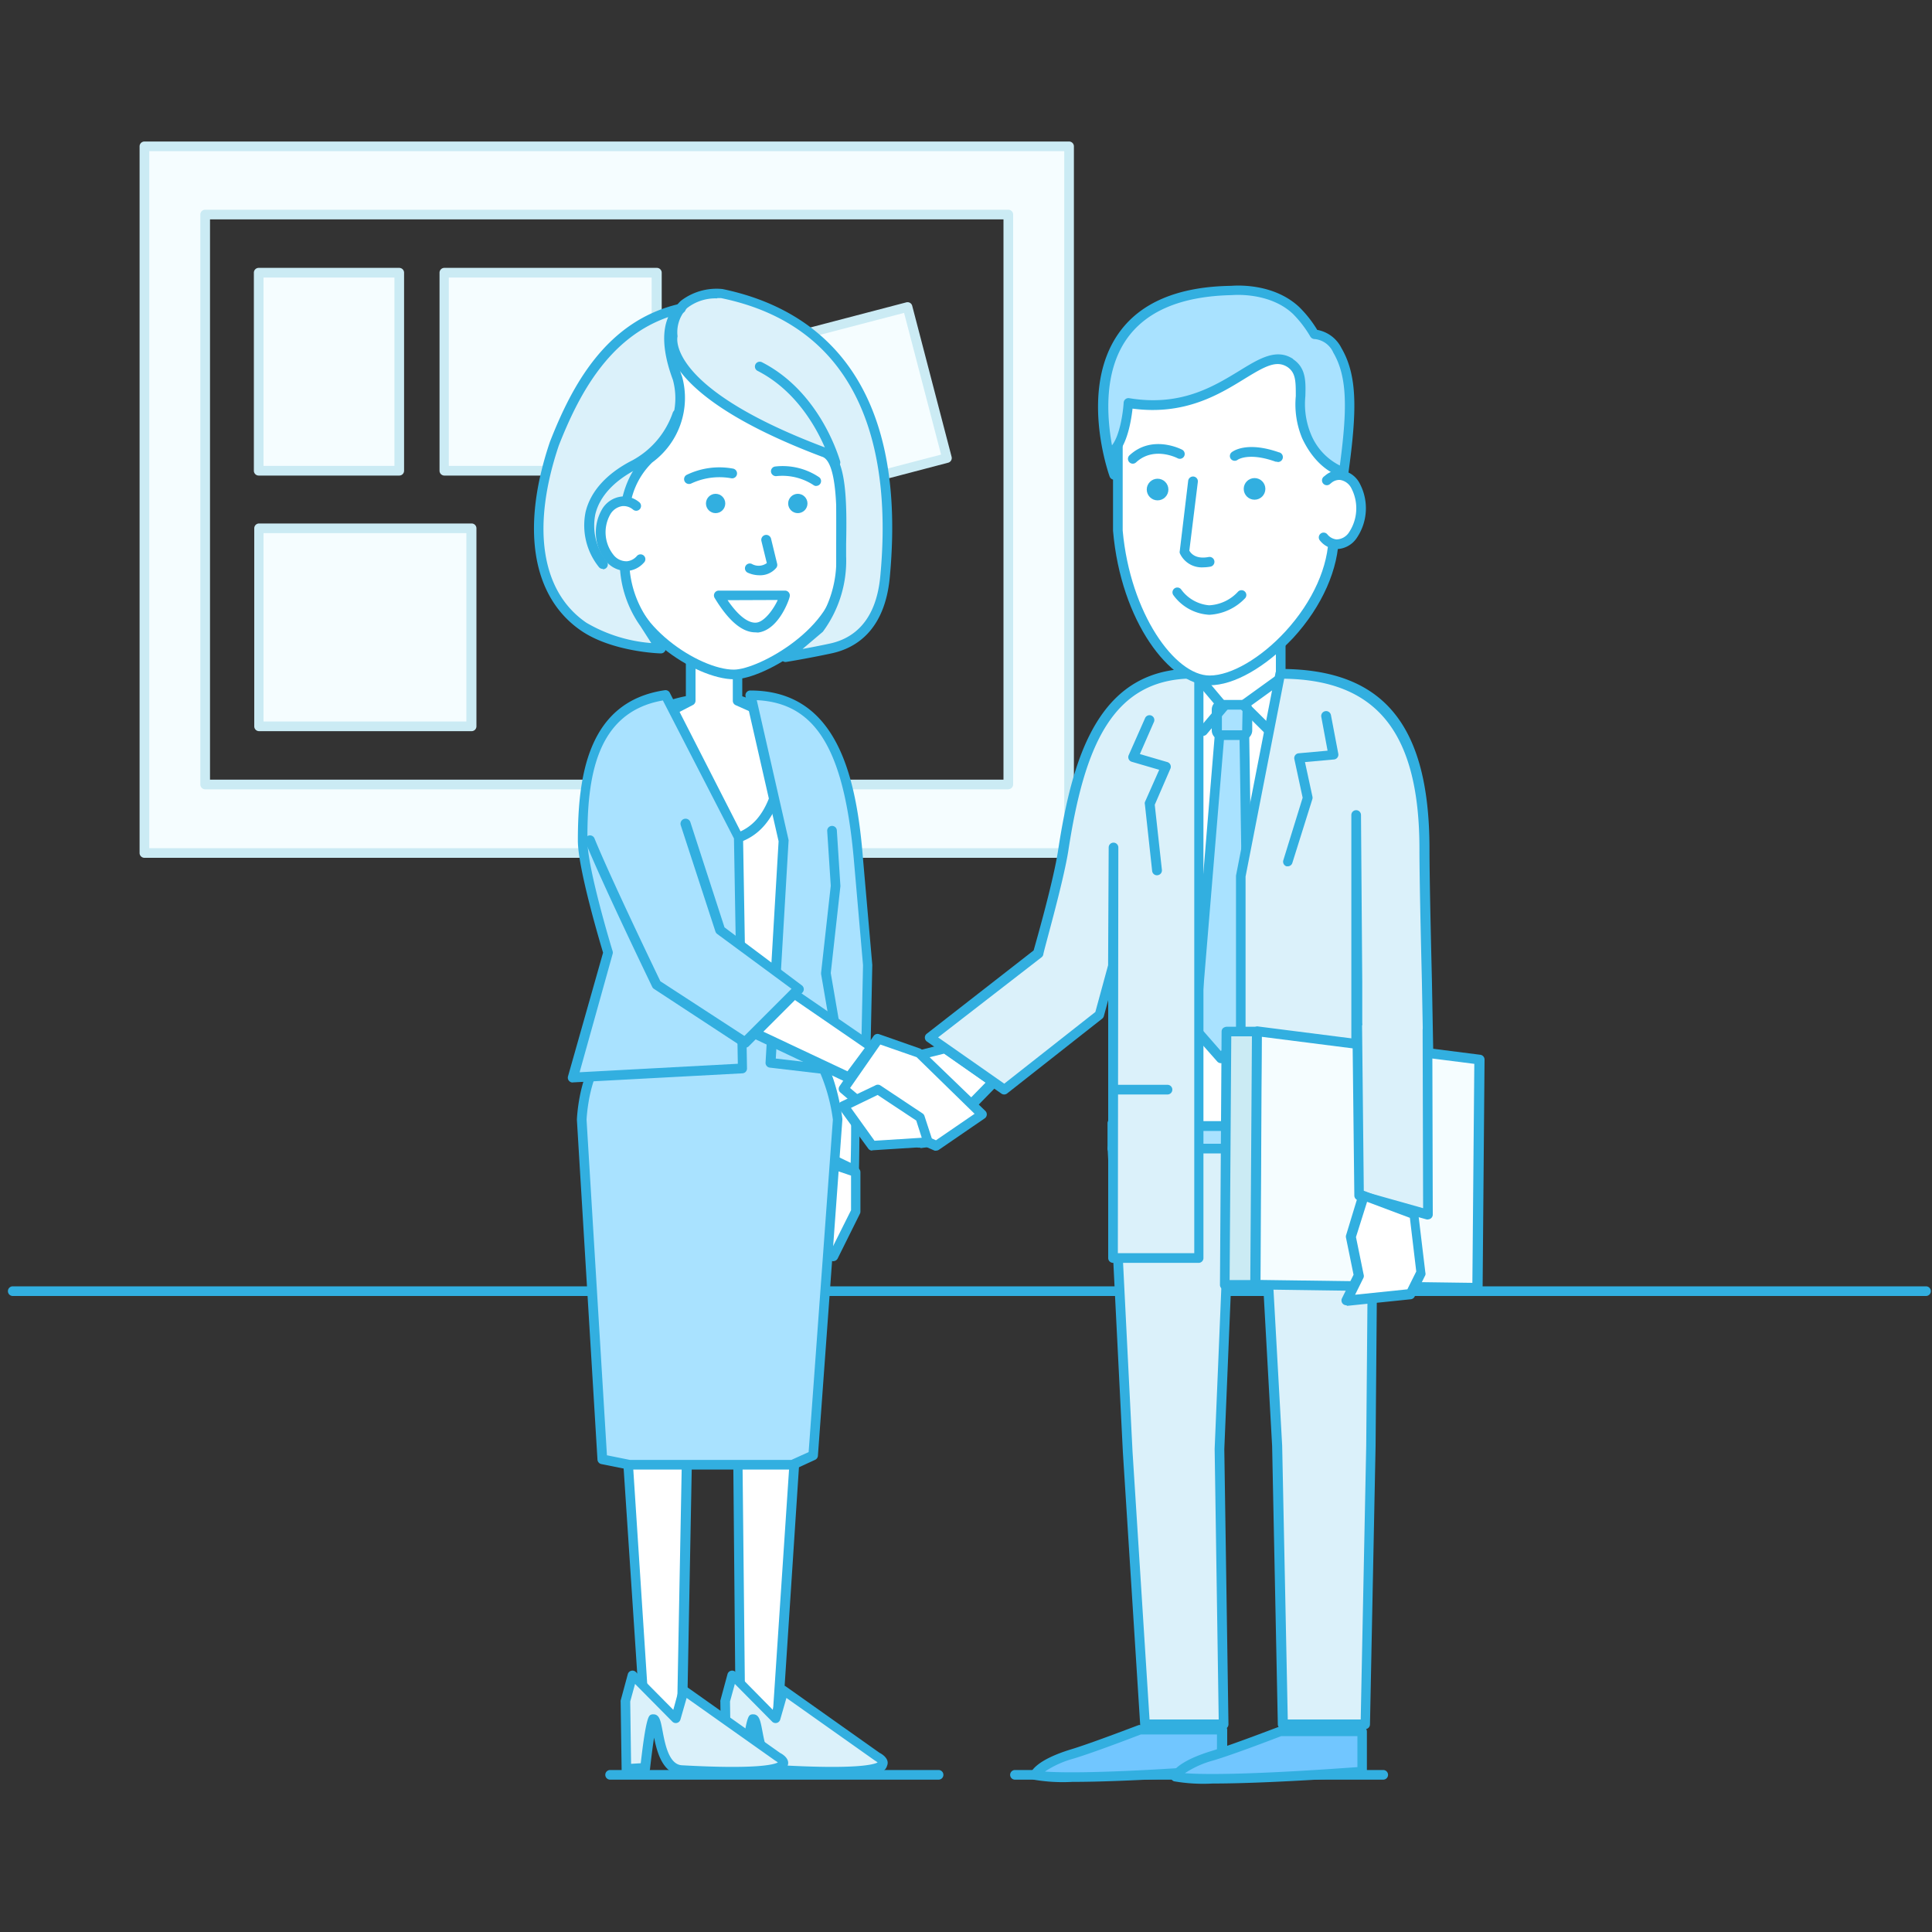 <svg id="Layer_1" data-name="Layer 1" xmlns="http://www.w3.org/2000/svg" viewBox="0 0 200 200"><rect x="0" y="0" width="200" height="200" fill="#333333" stroke="none"/><defs><style>.cls-1{fill:#f5fdff;}.cls-2{fill:#cbebf4;}.cls-3{fill:#32afe0;}.cls-4{fill:#fff;}.cls-5{fill:#dbf1fa;}.cls-6{fill:#a9e2ff;}.cls-7{fill:#71c6ff;}</style></defs><title>1024</title><path class="cls-1" d="M14.95,15.15V88.3h95.72V15.15ZM104.38,81.2H21.24v-59h83.14Z"/><path class="cls-2" d="M110.67,88.8H14.95a.5.5,0,0,1-.5-.5V15.15a.5.5,0,0,1,.5-.5h95.72a.5.5,0,0,1,.5.5V88.3A.5.5,0,0,1,110.67,88.8Zm-95.22-1h94.72V15.65H15.45Zm88.93-6.09H21.24a.5.5,0,0,1-.5-.5v-59a.5.5,0,0,1,.5-.5h83.14a.5.5,0,0,1,.5.5v59A.5.5,0,0,1,104.38,81.7Zm-82.64-1h82.14v-58H21.74Z"/><rect class="cls-1" x="26.78" y="28.23" width="14.55" height="20.5"/><path class="cls-2" d="M41.33,49.23H26.78a.5.5,0,0,1-.5-.5V28.23a.5.5,0,0,1,.5-.5H41.33a.5.5,0,0,1,.5.5v20.5A.5.5,0,0,1,41.33,49.23Zm-14.05-1H40.83V28.73H27.28Z"/><rect class="cls-1" x="26.78" y="54.69" width="22.04" height="20.5"/><path class="cls-2" d="M48.82,75.69h-22a.5.5,0,0,1-.5-.5V54.69a.5.5,0,0,1,.5-.5h22a.5.5,0,0,1,.5.5v20.5A.5.5,0,0,1,48.82,75.69Zm-21.54-1h21V55.19h-21Z"/><rect class="cls-1" x="45.96" y="28.23" width="22.04" height="20.5"/><path class="cls-2" d="M68,49.23H46a.5.5,0,0,1-.5-.5V28.23a.5.5,0,0,1,.5-.5H68a.5.5,0,0,1,.5.5v20.5A.5.5,0,0,1,68,49.23Zm-21.54-1h21V28.73h-21Z"/><rect class="cls-1" x="80.09" y="33.56" width="16.16" height="16.16" transform="translate(-7.66 23.62) rotate(-14.63)"/><path class="cls-2" d="M82.39,52a.5.5,0,0,1-.48-.37L77.83,36a.5.5,0,0,1,.36-.61L93.82,31.3a.51.51,0,0,1,.38.05.5.5,0,0,1,.23.3l4.08,15.64a.5.5,0,0,1-.36.61L82.52,52ZM78.92,36.22l3.83,14.67,14.67-3.83L93.59,32.39Z"/><path class="cls-3" d="M97.16,184.23h-34a.5.5,0,0,1,0-1h34a.5.5,0,0,1,0,1Z"/><path class="cls-3" d="M143.19,184.23H105.07a.5.5,0,0,1,0-1h38.12a.5.5,0,0,1,0,1Z"/><path class="cls-3" d="M199.38,134.16H1.32a.5.5,0,0,1,0-1H199.38a.5.5,0,0,1,0,1Z"/><polygon class="cls-4" points="66.78 177.91 70.62 177.91 71.22 146.66 71.4 119.16 76.22 119.61 76.37 147.08 76.65 177.91 80.46 177.91 82.51 147.38 84.81 115.52 62.81 115.52 64.71 146.66 66.78 177.91"/><path class="cls-3" d="M80.46,178.41H76.65a.5.5,0,0,1-.5-.5l-.28-30.83-.15-27-3.82-.36-.19,27-.59,31.26a.5.5,0,0,1-.5.49H66.78a.5.5,0,0,1-.5-.47l-2.07-31.25-1.9-31.15a.5.5,0,0,1,.5-.53h22a.5.5,0,0,1,.5.54L83,147.42,81,177.95A.5.5,0,0,1,80.46,178.41Zm-3.32-1H80l2-30.06L84.28,116H63.34l1.86,30.61,2,30.78h2.89l.58-30.76.19-27.49a.5.5,0,0,1,.17-.37.49.49,0,0,1,.38-.13l4.81.45a.5.5,0,0,1,.45.5l.15,27.47Z"/><polygon class="cls-4" points="85.2 120.2 85.2 129.2 86.27 130.06 88.56 125.43 88.56 121.34 85.2 120.2"/><path class="cls-3" d="M86.27,130.56a.5.5,0,0,1-.31-.11l-1.06-.86a.5.5,0,0,1-.19-.39v-9a.5.5,0,0,1,.66-.47l3.36,1.14a.5.5,0,0,1,.34.47v4.08a.5.5,0,0,1-.05.22l-2.3,4.63a.5.5,0,0,1-.34.27Zm-.56-1.6.39.32,2-4V121.7l-2.36-.8Z"/><path class="cls-4" d="M71.23,72.55s-10.16,1.37-10.16,11.1c0,2.64-1,3.61.17,8.24.62,2.57,3.42,4.46,3.42,4.46l-1.13,4.4-.85-6.48-.21-8.47v3.48l4.11,13.3H81.1l4.36-13v30.11l3,1.51c.13-4.35.05-7.18,0-12.8,0-3.77-1.27-20-1.27-24,0-8.68-10.56-11.83-10.56-11.83l-.19,6.78Z"/><path class="cls-3" d="M88.49,121.7a.5.5,0,0,1-.22-.05l-3-1.51a.5.5,0,0,1-.28-.45v-27l-3.39,10.09a.5.5,0,0,1-.47.34H66.58a.5.5,0,0,1-.48-.35l-1.4-4.54L64,100.88a.5.5,0,0,1-1-.06l-.79-6A7.07,7.07,0,0,1,60.75,92a14.14,14.14,0,0,1-.37-6.27,13.91,13.91,0,0,0,.18-2.09c0-10,10.49-11.58,10.59-11.6a.5.5,0,0,1,.46.19L76,77.92l.15-5.39a.5.5,0,0,1,.64-.46c.11,0,10.92,3.36,10.92,12.31,0,2,.33,7.31.65,12.39s.62,9.77.62,11.63c0,1.64,0,3,0,4.31,0,3.14,0,5.42-.06,8.51a.5.5,0,0,1-.5.48ZM86,119.38l2.06,1c.07-2.69.06-4.83,0-7.69,0-1.27,0-2.68,0-4.32,0-1.83-.31-6.78-.62-11.56-.32-5.1-.66-10.38-.66-12.46,0-7-7.37-10.3-9.58-11.14L77,79.34a.5.5,0,0,1-.89.29L71,73.09c-1.62.3-9.45,2.17-9.45,10.56a14.89,14.89,0,0,1-.19,2.23,13.13,13.13,0,0,0,.35,5.89,4.84,4.84,0,0,0,.42,1.1l-.08-3.22L62,89.42a.5.5,0,0,1,0-.15V85.8a.5.5,0,0,1,.49-.5.48.48,0,0,1,.51.49l.09,3.7L67,102.08H80.74L85,89.5V85.3a.5.5,0,0,1,1,0ZM63.41,96l.28,2.14.4-1.57C63.92,96.42,63.68,96.23,63.41,96Zm-.21-1.63c.16.18.33.36.49.51l-.53-1.71Z"/><path class="cls-5" d="M75.17,183.17l-.1-7,.74-2.73,4.47,4.51.81-3,9.7,6.87s4.31,2.22-9.91,1.43c-2.54-.14-2.29-5.17-2.89-5.27-.31,0-.87,5.09-.87,5.09Z"/><path class="cls-3" d="M86.14,183.91c-1.39,0-3.13-.05-5.29-.17-1.9-.11-2.5-2.27-2.82-3.86-.15.94-.3,2.14-.42,3.24a.5.5,0,0,1-.47.44l-1.94.11a.52.52,0,0,1-.37-.13.5.5,0,0,1-.16-.36l-.1-7a.47.47,0,0,1,0-.14l.74-2.73a.5.5,0,0,1,.84-.22L80,177l.58-2.14a.5.5,0,0,1,.77-.28l9.7,6.87c.46.23,1,.71.8,1.28S91.55,183.91,86.14,183.91ZM78,177.47h.07c.54.09.65.67.85,1.72.26,1.38.66,3.47,2,3.55,7.73.43,9.52-.07,9.93-.29a1.42,1.42,0,0,0-.27-.19l-9.17-6.49L80.77,178a.5.5,0,0,1-.84.22l-3.86-3.9-.5,1.82.09,6.45,1-.06c.53-4.65.82-4.87,1-5A.59.59,0,0,1,78,177.47Z"/><path class="cls-5" d="M64.85,183.17l-.1-7,.74-2.73L70,177.92l.81-3,9.7,6.87s4.31,2.22-9.91,1.43c-2.54-.14-2.29-5.17-2.89-5.27-.31,0-.87,5.09-.87,5.09Z"/><path class="cls-3" d="M75.82,183.91c-1.39,0-3.13-.05-5.29-.17-1.9-.11-2.5-2.27-2.82-3.86-.15.94-.3,2.14-.42,3.24a.5.5,0,0,1-.47.44l-1.94.11a.51.51,0,0,1-.37-.13.5.5,0,0,1-.16-.36l-.1-7a.47.47,0,0,1,0-.14l.74-2.73a.5.5,0,0,1,.84-.22L69.7,177l.58-2.13a.5.5,0,0,1,.77-.28l9.7,6.87c.46.23,1,.71.8,1.28S81.22,183.91,75.82,183.91Zm-8.15-6.44h.07c.54.09.65.67.85,1.72.26,1.38.66,3.47,2,3.55,7.73.43,9.52-.07,9.93-.29a1.45,1.45,0,0,0-.27-.19l-9.17-6.49L70.44,178a.5.5,0,0,1-.84.22l-3.86-3.9-.5,1.82.09,6.45,1-.06c.53-4.65.82-4.87,1-5A.59.59,0,0,1,67.67,177.47Z"/><path class="cls-6" d="M84.77,109.63A26,26,0,0,0,80.53,105h-15a47.19,47.19,0,0,0-3.63,4.72c-1.53,2.28-1.69,6.11-1.69,6.11h0l2.13,35.17,2.83.57H82l2.17-1,2.53-34.77h0S86.18,111.82,84.77,109.63Z"/><path class="cls-3" d="M82,152.13H65.08l-2.83-.57a.5.5,0,0,1-.4-.46l-2.13-35.17c0-.21.19-4.05,1.78-6.42a47.28,47.28,0,0,1,3.67-4.78.5.5,0,0,1,.37-.17h15a.5.5,0,0,1,.32.12,26.16,26.16,0,0,1,4.34,4.69c1.45,2.25,2,6.29,2,6.46a.59.59,0,0,1,0,.1l-2.53,34.77a.5.5,0,0,1-.29.42l-2.17,1A.5.5,0,0,1,82,152.13Zm-16.79-1H81.92l1.79-.81,2.51-34.42a18.41,18.41,0,0,0-1.86-6,24.8,24.8,0,0,0-4-4.35H65.77a48.23,48.23,0,0,0-3.44,4.5c-1.44,2.14-1.61,5.82-1.61,5.86l2.11,34.74Z"/><path class="cls-4" d="M67.48,74.61s-1.92,13.23,7,12.4c7.79,0,6.59-12.4,6.59-12.4l-4.72-2.07v-3.9H71.52v3.9Z"/><path class="cls-3" d="M73.67,87.55a5.86,5.86,0,0,1-4.42-1.8c-3.34-3.51-2.31-10.9-2.26-11.21a.5.5,0,0,1,.27-.37L71,72.24V68.65a.5.5,0,0,1,.5-.5h4.84a.5.5,0,0,1,.5.5v3.57l4.42,1.94a.5.5,0,0,1,.3.41c0,.3.68,7.46-2.54,11a5.88,5.88,0,0,1-4.54,1.94Q74.07,87.55,73.67,87.55ZM67.94,74.94c-.15,1.3-.65,7.31,2,10.13a5.18,5.18,0,0,0,4.46,1.45,5,5,0,0,0,3.85-1.61c2.59-2.85,2.39-8.6,2.31-9.95L76.16,73a.5.5,0,0,1-.3-.46v-3.4H72v3.4a.5.5,0,0,1-.27.44Z"/><rect class="cls-4" x="65.55" y="100.16" width="16.78" height="2.41" transform="translate(147.89 202.74) rotate(-180)"/><path class="cls-3" d="M82.34,103.08H65.55a.5.5,0,0,1-.5-.5v-2.41a.5.5,0,0,1,.5-.5H82.34a.5.5,0,0,1,.5.5v2.41A.5.5,0,0,1,82.34,103.08Zm-16.28-1H81.84v-1.41H66.05Z"/><path class="cls-3" d="M66.29,82.1a.5.5,0,0,1-.49-.6l1.34-6.33a.5.5,0,0,1,1,.21L67,80.64,70,79a.5.5,0,1,1,.47.88l-4,2.15A.5.5,0,0,1,66.29,82.1Z"/><path class="cls-6" d="M77.7,72,81.14,87l-1.35,23,7.45.88-1.79-10.15,1-9L86.13,86l.36,5.79-1,9,1.79,10.15,2.33,1.85.27-12.83-.95-10.85C88,79,85.59,72,77.7,72Z"/><path class="cls-3" d="M89.57,113.25a.5.5,0,0,1-.31-.11L87,111.38l-7.31-.86a.5.5,0,0,1-.44-.53l1.35-22.9-3.42-15a.5.5,0,0,1,.49-.61c9,0,11,8.88,11.68,17.56l.95,10.85-.27,12.88a.5.5,0,0,1-.5.49Zm-1.87-2.62,1.39,1.1.25-11.82-.94-10.8c-1-11.44-3.89-16.33-10.06-16.63l3.29,14.46a.48.48,0,0,1,0,.14l-1.32,22.5,6.32.74L85,100.84a.51.51,0,0,1,0-.09.56.56,0,0,1,0-.06l1-9L85.63,86s0,0,0,0a.5.5,0,0,1,.47-.5.49.49,0,0,1,.53.47L87,91.73l-1,9Z"/><path class="cls-6" d="M62.95,98.63S60.33,90,60.31,87c0-6.25.76-14,8.59-15.09l7.53,14.75.4,23.91-17.56.94,3.67-12.94"/><path class="cls-3" d="M59.28,112.06a.5.5,0,0,1-.48-.64l3.63-12.8c-.35-1.17-2.6-8.72-2.61-11.58,0-6.64,1-14.42,9-15.59a.5.5,0,0,1,.52.27l7.53,14.75a.5.5,0,0,1,.05.22l.41,23.91a.5.5,0,0,1-.47.51l-17.56.94Zm9.34-39.55c-6.94,1.22-7.85,8-7.81,14.53,0,2.89,2.58,11.35,2.61,11.43a.51.51,0,0,1,0,.28L60,111l16.38-.88-.4-23.32Z"/><polygon class="cls-4" points="78.61 101.74 79.15 100.75 90.22 108.41 87.88 111.56 76.84 106.36 77.5 104.43 78.61 101.74"/><path class="cls-3" d="M87.88,112.06a.5.5,0,0,1-.21,0l-11-5.2a.5.5,0,0,1-.26-.61l.66-1.94,1.12-2.72,0,0,.54-1a.5.5,0,0,1,.72-.17L90.5,108a.5.5,0,0,1,.12.71l-2.34,3.15A.5.5,0,0,1,87.88,112.06Zm-10.42-6,10.27,4.84,1.79-2.41-10.19-7-.26.48L78,104.62Z"/><path class="cls-6" d="M70.94,85.27l3.58,11.07,8.17,6-5.58,5.58L68,102S62.83,91.37,61.07,87"/><path class="cls-3" d="M77.12,108.45a.49.49,0,0,1-.27-.08l-9.15-6a.5.5,0,0,1-.18-.2c-.05-.11-5.17-10.69-6.91-15a.5.5,0,1,1,.93-.38c1.63,4,6.24,13.58,6.82,14.79l8.7,5.66,4.88-4.88-7.7-5.68a.5.5,0,0,1-.18-.25L70.47,85.43a.5.5,0,1,1,1-.31L75,96,83,102a.5.5,0,0,1,.06.76l-5.58,5.58A.5.5,0,0,1,77.12,108.45Z"/><path class="cls-4" d="M76,69.82h0c2.79,0,11.11-4.68,11.11-10.39v-17C87.07,37.24,82.54,33,77,33H74.73c-5.54,0-10.07,4.24-10.07,9.42V59.25C64.66,65.07,72.32,69.82,76,69.82Z"/><path class="cls-3" d="M76,70.32c-4,0-11.8-5-11.8-11.07V42.42c0-5.47,4.74-9.92,10.57-9.92H77c5.83,0,10.57,4.45,10.57,9.92v17C87.57,65.38,79.14,70.32,76,70.32ZM74.73,33.5c-5.28,0-9.57,4-9.57,8.92V59.25c0,5.41,7.25,10.07,10.8,10.07,2.6,0,10.61-4.45,10.61-9.89v-17c0-4.92-4.29-8.92-9.57-8.92Z"/><path class="cls-3" d="M78.6,59.55a2.93,2.93,0,0,1-1.16-.25.5.5,0,1,1,.39-.92,1.43,1.43,0,0,0,1.55-.09L78.82,56a.5.5,0,0,1,1-.23l.63,2.59a.5.5,0,0,1-.08.41A2.17,2.17,0,0,1,78.6,59.55Z"/><path class="cls-5" d="M87.07,57.6c0-2.56.53-10.17-1.85-10.81-17.32-6.53-15.61-12-15.61-12-.09-4.91,5.12-4.32,5.12-4.32C90,33.57,92.79,47.17,91.61,59.72c-.5,5.27-3.34,6.94-5.61,7.43s-4.68.89-4.68.89l3.46-2.92A12,12,0,0,0,87.07,57.6Z"/><path class="cls-3" d="M81.32,68.53a.5.5,0,0,1-.32-.88l3.46-2.92h0a11.77,11.77,0,0,0,2.11-7.13c0-.34,0-.77,0-1.27.06-2.58.19-8.61-1.5-9.06C68.47,41,68.95,35.49,69.11,34.68a4.49,4.49,0,0,1,1.36-3.53,6.07,6.07,0,0,1,4.32-1.23c9,1.86,19.33,8.54,17.32,29.84-.52,5.54-3.55,7.34-6,7.87-2.26.49-4.68.89-4.7.89ZM74.24,30.89a4.76,4.76,0,0,0-3.11,1,3.57,3.57,0,0,0-1,2.83.5.5,0,0,1,0,.16S68.91,40.11,85.4,46.32c2.21.59,2.29,5.28,2.19,10,0,.48,0,.91,0,1.24a12.37,12.37,0,0,1-2.41,7.84l-2.1,1.78c.83-.15,1.85-.35,2.83-.56,2.13-.46,4.76-2,5.22-7,1.07-11.35-.92-25.56-16.48-28.76h-.39Z"/><path class="cls-5" d="M70.14,39.16a7.71,7.71,0,0,1-2.93,8.33S65,49.21,64.66,53.31c-.14,1.71,0,5.17,0,5.17a11.22,11.22,0,0,0,2.06,6.06l1.67,2.59s-4.88-.15-8-2.26c-4.7-3.21-6.08-10-3-19,2.37-6.06,5.91-12.35,13.1-14C70.48,31.94,68,33.31,70.14,39.16Z"/><path class="cls-3" d="M68.39,67.64h0c-.21,0-5.06-.18-8.23-2.35-5.08-3.48-6.26-10.59-3.24-19.53C59.17,40,62.72,33.19,70.37,31.45a.5.5,0,0,1,.35.93s-2.08,1.31-.11,6.61h0a8.28,8.28,0,0,1-3.1,8.89,7.89,7.89,0,0,0-2.36,5.46c-.13,1.66,0,5.08,0,5.12a10.82,10.82,0,0,0,2,5.79l1.69,2.62a.5.5,0,0,1-.42.77Zm.77-34.81C62.94,35,59.86,41,57.85,46.11,55,54.56,56,61.26,60.71,64.47a15.66,15.66,0,0,0,6.71,2.1L66.3,64.82a11.6,11.6,0,0,1-2.14-6.34c0-.12-.13-3.49,0-5.21.34-4.27,2.65-6.09,2.74-6.17a7.24,7.24,0,0,0,2.76-7.77C68.42,36,68.66,34,69.17,32.83Z"/><path class="cls-3" d="M86.51,48.32A.5.5,0,0,1,86,48c0-.07-1.89-6.71-7.58-9.61a.5.5,0,0,1,.46-.89c6.09,3.11,8,10,8.09,10.24a.5.5,0,0,1-.35.61Z"/><path class="cls-3" d="M84.5,50.31a.5.5,0,0,1-.31-.11h0a5.89,5.89,0,0,0-3.84-.91.52.52,0,0,1-.54-.46.5.5,0,0,1,.46-.54,6.76,6.76,0,0,1,4.54,1.12.5.5,0,0,1-.31.89Z"/><path class="cls-3" d="M71.32,50.1a.5.5,0,0,1-.24-.94,7.75,7.75,0,0,1,4.8-.65.5.5,0,0,1-.18,1,6.87,6.87,0,0,0-4.14.54A.5.5,0,0,1,71.32,50.1Z"/><path class="cls-3" d="M62.39,58.89a.5.5,0,0,1-.41-.21A6.89,6.89,0,0,1,60.62,53c.51-2.14,2.19-4,4.85-5.35a8.91,8.91,0,0,0,4.16-4.89.5.5,0,0,1,1,.28,9.76,9.76,0,0,1-4.67,5.5c-2.39,1.22-3.89,2.85-4.33,4.69a5.93,5.93,0,0,0,1.2,4.91.5.5,0,0,1-.41.79Z"/><circle class="cls-3" cx="82.59" cy="52.12" r="1"/><circle class="cls-3" cx="74.08" cy="52.12" r="1"/><path class="cls-4" d="M66.28,57.91a2.05,2.05,0,0,1-1.34.69c-1.37.11-2.6-1.3-2.75-3.15S63,52,64.39,51.89a2.05,2.05,0,0,1,1.43.46"/><path class="cls-3" d="M64.79,59.1a2.73,2.73,0,0,1-2.05-1,4.75,4.75,0,0,1-.44-5.34,2.69,2.69,0,0,1,2.06-1.36,2.53,2.53,0,0,1,1.78.56.5.5,0,1,1-.61.79,1.53,1.53,0,0,0-1.08-.36,1.72,1.72,0,0,0-1.29.89,3.75,3.75,0,0,0,.34,4.15,1.7,1.7,0,0,0,1.42.67,1.56,1.56,0,0,0,1-.53.5.5,0,1,1,.73.68,2.54,2.54,0,0,1-1.66.85Z"/><path class="cls-3" d="M78.19,65.46c-1.37,0-2.78-1.2-4.21-3.56a.5.5,0,0,1,.42-.76l6.86,0h0a.5.5,0,0,1,.48.65c0,.14-1.08,3.42-3.27,3.69Zm-2.87-3.33c1.11,1.63,2.17,2.42,3,2.32s1.78-1.42,2.19-2.34Z"/><polygon class="cls-4" points="102.79 112 96.86 118.06 95.19 118.3 89.64 116.29 92.59 109.83 97.83 108.53 102.79 112"/><path class="cls-3" d="M95.19,118.8a.52.52,0,0,1-.17,0l-5.56-2a.5.5,0,0,1-.28-.68l3-6.46a.5.5,0,0,1,.33-.28l5.24-1.3a.5.5,0,0,1,.41.08l5,3.47a.5.5,0,0,1,.07.76l-5.93,6.07a.5.5,0,0,1-.29.15l-1.67.24ZM90.32,116l4.93,1.79,1.38-.2,5.4-5.52-4.29-3-4.78,1.19Z"/><polygon class="cls-4" points="138.93 120.53 118.52 120.53 118.52 73.22 128.65 71.15 138.93 73.22 138.93 120.53"/><path class="cls-3" d="M138.93,121H118.52a.5.5,0,0,1-.5-.5V73.23a.5.5,0,0,1,.4-.49l10.13-2.08a.51.51,0,0,1,.2,0L139,72.73a.5.5,0,0,1,.4.49v47.3A.5.5,0,0,1,138.93,121ZM119,120h19.41V73.63l-9.79-2-9.63,2Z"/><polygon class="cls-5" points="141.31 178.54 132.78 178.54 132.19 149.74 130.96 127.65 127.17 127.65 126.24 150.04 126.67 178.54 118.53 178.54 116.74 150.35 115.17 118.9 142.15 118.9 141.89 149.74 141.31 178.54"/><path class="cls-3" d="M141.31,179h-8.53a.5.5,0,0,1-.5-.49l-.59-28.81-1.2-21.6h-2.84l-.91,21.92.43,28.47a.5.5,0,0,1-.5.51h-8.14a.5.5,0,0,1-.5-.47l-1.79-28.19-1.58-31.45a.5.5,0,0,1,.5-.52h27a.5.5,0,0,1,.5.5l-.26,30.83-.58,28.81A.5.5,0,0,1,141.31,179Zm-8-1h7.55l.57-28.32.26-30.32h-26l1.55,30.92L119,178h7.16l-.42-28,.93-22.43a.5.5,0,0,1,.5-.48H131a.5.5,0,0,1,.5.47l1.23,22.09Z"/><polygon class="cls-4" points="132.58 73.12 128.4 81.36 124.23 73.12 124.23 66.65 132.58 66.65 132.58 73.12"/><path class="cls-3" d="M128.4,81.86a.5.5,0,0,1-.45-.27l-4.17-8.24a.51.51,0,0,1-.05-.23V66.65a.5.5,0,0,1,.5-.5h8.35a.5.5,0,0,1,.5.5v6.47a.51.51,0,0,1-.05.23l-4.17,8.24A.5.5,0,0,1,128.4,81.86ZM124.73,73l3.67,7.25L132.08,73V67.15h-7.35Zm7.85.12h0Z"/><rect class="cls-6" x="115.17" y="116.29" width="26.98" height="2.62"/><path class="cls-3" d="M142.15,119.4h-27a.5.5,0,0,1-.5-.5v-2.62a.5.5,0,0,1,.5-.5h27a.5.5,0,0,1,.5.5v2.62A.5.5,0,0,1,142.15,119.4Zm-26.48-1h26v-1.62h-26Z"/><path class="cls-4" d="M124.25,70.35,127.32,74v42.55h-9.68V88.75l-.13,2.78v9.25l-6.38,1.53.39-11,.25-3.14C111.77,81,112.24,70.35,124.25,70.35Z"/><path class="cls-3" d="M127.32,117.06h-9.68a.5.5,0,0,1-.5-.5V101.39l-5.89,1.41a.5.5,0,0,1-.62-.5l.39-11,.25-3.16c0-6.37,0-18.29,13-18.29a.5.5,0,0,1,.38.18l3.07,3.65a.5.5,0,0,1,.12.32v42.55A.5.5,0,0,1,127.32,117.06Zm-9.18-1h8.68V74.19L124,70.85c-11.75.14-11.75,11.31-11.75,17.33L112,91.36l-.37,10.32,5.36-1.28V91.53l.13-2.8a.49.49,0,0,1,.51-.48.5.5,0,0,1,.49.5Z"/><path class="cls-4" d="M132.38,70.35,127.32,74v42.55H139V88.75l.13,2.78v9.25l6.38,1.53-.39-11-.25-3.14C144.85,81,144.39,70.35,132.38,70.35Z"/><path class="cls-3" d="M139,117.06H127.32a.5.5,0,0,1-.5-.5V74a.5.5,0,0,1,.21-.41l5.06-3.65a.5.5,0,0,1,.29-.09c13,0,13,11.93,13,18.33l.24,3.1.39,11a.5.5,0,0,1-.18.4.49.49,0,0,1-.43.1l-5.89-1.41v15.17A.5.5,0,0,1,139,117.06Zm-11.17-1h10.67V88.75a.5.5,0,0,1,.49-.5.49.49,0,0,1,.51.48l.13,2.78v8.88l5.36,1.28-.37-10.34-.24-3.12c0-6.07,0-17.27-11.82-17.37l-4.72,3.41Z"/><rect class="cls-4" x="121.79" y="105.68" width="10.88" height="10.88"/><path class="cls-3" d="M132.67,117.06H121.79a.5.5,0,0,1-.5-.5V105.68a.5.5,0,0,1,.5-.5h10.88a.5.5,0,0,1,.5.5v10.88A.5.5,0,0,1,132.67,117.06Zm-10.38-1h9.88v-9.88h-9.88Z"/><polygon class="cls-4" points="147.65 102.85 145.63 122.02 142.15 121.41 142.15 100.58 147.65 102.85"/><path class="cls-3" d="M145.63,122.52h-.09l-3.48-.61a.5.5,0,0,1-.41-.49V100.58a.5.5,0,0,1,.69-.46l5.5,2.27a.5.5,0,0,1,.31.51l-2,19.17a.5.5,0,0,1-.5.45Zm-3-1.53,2.54.45,1.93-18.26-4.46-1.85Z"/><rect class="cls-6" x="125.99" y="73" width="3.1" height="3.1" rx="0.45" ry="0.45"/><path class="cls-3" d="M128.63,76.6h-2.19a1,1,0,0,1-1-1V73.46a1,1,0,0,1,1-1h2.19a1,1,0,0,1,1,1v2.19A1,1,0,0,1,128.63,76.6Zm0-3.14-2.14,0,0,2.14,2.1,0Zm0,2.14h0Z"/><polygon class="cls-6" points="129.27 106.39 126.39 109.56 123.73 106.52 126.24 76.1 128.81 76.1 129.27 106.39"/><path class="cls-3" d="M126.38,110.06h0a.5.5,0,0,1-.37-.17l-2.65-3a.5.5,0,0,1-.12-.37l2.51-30.42a.5.5,0,0,1,.5-.46h2.57a.5.5,0,0,1,.5.49l.46,30.29a.5.5,0,0,1-.13.34l-2.89,3.17A.5.5,0,0,1,126.38,110.06Zm-2.14-3.71,2.15,2.46,2.38-2.61-.45-29.6H126.7Z"/><path class="cls-5" d="M124.13,69.75v60.48h-8.91V87.74L115.17,100,113.79,105l-9.85,7.75-7.71-5.39,11.25-8.72s2.06-7.08,2.6-10.62C111.6,78.17,114.3,69.34,124.13,69.75Z"/><path class="cls-3" d="M124.13,130.73h-8.91a.5.5,0,0,1-.5-.5v-26.7l-.45,1.66a.5.5,0,0,1-.17.26l-9.85,7.75a.5.5,0,0,1-.6,0l-7.71-5.39a.5.5,0,0,1,0-.8L107,98.39c.3-1.06,2.06-7.22,2.54-10.4,1.53-10,4.37-19.18,14.56-18.75a.5.5,0,0,1,.48.5v60.48A.5.5,0,0,1,124.13,130.73Zm-8.41-1h7.91V70.24c-8.53-.06-11.4,7.1-13.05,17.91C110,91.68,108,98.54,108,98.83a.51.51,0,0,1-.17.26l-10.72,8.3,6.85,4.79,9.43-7.42,1.32-4.84.06-12.19a.5.5,0,0,1,.5-.5h0a.5.5,0,0,1,.5.5Z"/><path class="cls-3" d="M120.86,113.3h-5.13a.5.5,0,0,1,0-1h5.13a.5.5,0,0,1,0,1Z"/><path class="cls-5" d="M132.49,69.75l-4.08,20.89,0,39.58h11.94V84.37l.13,17.25v19.72l7.57,1.55-.4-21.49s-.25-9.68-.25-13.49C147.44,73.78,141.46,69.75,132.49,69.75Z"/><path class="cls-3" d="M140.39,130.73H128.45a.5.5,0,0,1-.5-.5l0-39.58,4.09-21a.5.5,0,0,1,.49-.4c10.68,0,15.45,5.75,15.45,18.66,0,3.76.25,13.38.25,13.48l.4,21.5a.5.5,0,0,1-.6.5l-7.1-1.46v8.3A.5.5,0,0,1,140.39,130.73Zm-11.45-1h10.95V84.37a.5.5,0,0,1,.5-.5h0a.5.5,0,0,1,.5.5l.13,17.25v19.32l6.56,1.35-.39-20.87c0-.09-.25-9.73-.25-13.5,0-12-4.33-17.51-14-17.66l-4,20.48Z"/><line class="cls-5" x1="138.59" y1="112.8" x2="132.01" y2="112.8"/><path class="cls-3" d="M138.59,113.3H132a.5.5,0,0,1,0-1h6.58a.5.5,0,0,1,0,1Z"/><polyline class="cls-5" points="119 74.56 117.3 78.38 120.69 79.37 119.02 83.23 119.77 90.11"/><path class="cls-3" d="M119.77,90.61a.5.5,0,0,1-.5-.45l-.75-6.88a.5.5,0,0,1,0-.25L120,79.69l-2.84-.83a.5.5,0,0,1-.32-.68l1.69-3.82a.5.5,0,1,1,.91.41L118,78.06l2.84.83a.5.5,0,0,1,.32.68l-1.62,3.74.74,6.74a.5.5,0,0,1-.44.55Z"/><polyline class="cls-5" points="137.27 74.11 138.03 78.15 134.51 78.47 135.41 82.58 133.34 89.18"/><path class="cls-3" d="M133.33,89.68l-.15,0a.5.5,0,0,1-.33-.63l2-6.47-.86-4a.5.5,0,0,1,.44-.6l3-.27-.65-3.5a.5.5,0,1,1,1-.18l.76,4a.5.5,0,0,1-.45.59l-3,.27.77,3.56a.51.51,0,0,1,0,.26l-2.07,6.6A.5.5,0,0,1,133.33,89.68Z"/><path class="cls-7" d="M126.52,183.22V179H118s-4.76,1.84-7,2.53c-3.56,1.08-3.87,2.18-3.87,2.18S109.39,184.49,126.52,183.22Z"/><path class="cls-3" d="M111,184.46a17.8,17.8,0,0,1-4-.23.5.5,0,0,1-.33-.61c.06-.23.57-1.42,4.21-2.53,2.21-.67,6.93-2.5,7-2.51a.5.5,0,0,1,.18,0h8.48a.5.5,0,0,1,.5.5v4.17a.5.5,0,0,1-.46.5C118.64,184.3,113.88,184.46,111,184.46Zm-2.87-1.07c1.65.12,6.18.22,17.85-.63v-3.21h-7.88c-.68.26-4.86,1.87-7,2.51A10.15,10.15,0,0,0,108.17,183.39Zm18.35-.17h0Z"/><path class="cls-7" d="M141,183.39v-4.17h-8.48s-4.76,1.84-7,2.53c-3.56,1.08-3.87,2.18-3.87,2.18S123.88,184.65,141,183.39Z"/><path class="cls-3" d="M125.54,184.63a17.8,17.8,0,0,1-4-.23.5.5,0,0,1-.33-.61c.06-.23.57-1.42,4.21-2.53,2.21-.67,6.93-2.5,7-2.51a.5.5,0,0,1,.18,0H141a.5.5,0,0,1,.5.5v4.17a.5.5,0,0,1-.46.5C133.13,184.47,128.38,184.63,125.54,184.63Zm-2.87-1.07c1.64.13,6.18.22,17.85-.63v-3.21h-7.88c-.68.26-4.86,1.87-7,2.51A10.13,10.13,0,0,0,122.66,183.56Zm18.35-.17h0Z"/><path class="cls-3" d="M124.54,76.18a.5.5,0,0,1-.38-.82l2.25-2.67a.5.5,0,1,1,.77.64L124.92,76A.5.5,0,0,1,124.54,76.18Z"/><path class="cls-3" d="M131.33,76.09a.5.5,0,0,1-.35-.15l-2.6-2.58a.5.5,0,1,1,.71-.71l2.6,2.58a.5.5,0,0,1-.35.85Z"/><polygon class="cls-4" points="140.51 121.01 138.72 126.96 140.51 133.21 144.04 133.73 145.97 128.1 145.97 122.56 140.51 121.01"/><path class="cls-3" d="M144,134.23H144l-3.54-.51a.5.5,0,0,1-.41-.36l-1.79-6.25a.49.49,0,0,1,0-.28l1.79-6a.5.5,0,0,1,.62-.34l5.46,1.55a.5.5,0,0,1,.36.48v5.54a.48.48,0,0,1,0,.16l-1.92,5.63A.5.5,0,0,1,144,134.23Zm-3.14-1.46,2.81.41,1.76-5.16v-5.08l-4.62-1.31-1.6,5.34Z"/><path class="cls-4" d="M125.22,70.44h0c-3.79,0-8.72-6.38-9.54-15.51V43.17c0-6.11,4.73-11.12,10.52-11.12h2.37c5.79,0,10.52,5,10.52,11.12l-1,12.17C138,62.85,130,70.44,125.22,70.44Z"/><path class="cls-3" d="M125.22,70.94c-4.07,0-9.19-6.56-10-16V43.17c0-6.41,4.94-11.62,11-11.62h2.37c6.08,0,11,5.21,11,11.62l-1,12.22c0,3.48-1.72,7.38-4.73,10.66C131,69.07,127.75,70.94,125.22,70.94Zm1-38.39c-5.52,0-10,4.76-10,10.62V54.93c.78,8.57,5.41,15,9,15,2.22,0,5.3-1.8,7.85-4.57,2.84-3.1,4.47-6.75,4.47-10l1-12.22c0-5.81-4.5-10.57-10-10.57Z"/><circle class="cls-3" cx="119.83" cy="50.67" r="1.12" transform="translate(-0.73 99.58) rotate(-45)"/><circle class="cls-3" cx="129.87" cy="50.61" r="1.12"/><path class="cls-3" d="M125.23,63.64h-.07a4.91,4.91,0,0,1-3.67-2,.5.5,0,1,1,.77-.64,4,4,0,0,0,2.91,1.66,4.35,4.35,0,0,0,3-1.42.5.5,0,0,1,.74.67A5.51,5.51,0,0,1,125.23,63.64Z"/><path class="cls-3" d="M124.57,58.73a2.49,2.49,0,0,1-2.44-1.47.5.5,0,0,1,0-.23l.87-7.26a.51.51,0,0,1,.56-.44.5.5,0,0,1,.44.56L123.12,57c.14.26.64.92,2,.66a.5.5,0,1,1,.18,1A4.17,4.17,0,0,1,124.57,58.73Z"/><path class="cls-4" d="M137.37,49.71l.21-.17a1.77,1.77,0,0,1,1.15-.37c1.31.07,2.28,1.74,2.17,3.71s-1.26,3.52-2.57,3.45a1.86,1.86,0,0,1-1.29-.69"/><path class="cls-3" d="M138.42,56.84h-.12a2.34,2.34,0,0,1-1.64-.86.5.5,0,1,1,.75-.66,1.4,1.4,0,0,0,.94.52,1.58,1.58,0,0,0,1.31-.75,4.48,4.48,0,0,0,.25-4.51,1.58,1.58,0,0,0-1.21-.9,1.29,1.29,0,0,0-.83.27l-.16.13a.5.5,0,1,1-.67-.74l.25-.2a2.27,2.27,0,0,1,1.48-.46,2.54,2.54,0,0,1,2,1.39,5.47,5.47,0,0,1-.32,5.62A2.58,2.58,0,0,1,138.42,56.84Z"/><path class="cls-3" d="M117.27,48a.5.5,0,0,1-.34-.87c2.34-2.17,5.32-.64,5.44-.58a.5.5,0,0,1-.46.89c-.1-.05-2.48-1.26-4.3.42A.5.5,0,0,1,117.27,48Z"/><path class="cls-3" d="M132.21,47.79a.5.5,0,0,1-.17,0c-2.78-1-3.91-.2-3.92-.19a.51.51,0,0,1-.7-.09.5.5,0,0,1,.08-.69c.15-.12,1.56-1.16,4.88,0a.5.5,0,0,1-.17,1Z"/><path class="cls-6" d="M133.56,37.59c-3.4-2.26-7.1,5.74-16.78,4.13,0,0-.21,3.57-1.47,4.87l0,2.58S108.63,30.44,127.43,30c0,0,4-.44,6.72,2.07a12.07,12.07,0,0,1,1.91,2.48,2.79,2.79,0,0,1,2.36,1.65c1.62,2.77,1.53,6.31.66,12.61,0,0-2.3-.41-3.84-3.71S135.69,39,133.56,37.59Z"/><path class="cls-3" d="M115.34,49.66a.5.5,0,0,1-.47-.33c-.13-.36-3.13-8.93.87-14.74,2.22-3.23,6.15-4.92,11.69-5,.13,0,4.26-.44,7.07,2.2a12.13,12.13,0,0,1,1.86,2.36,3.49,3.49,0,0,1,2.5,1.87c1.71,2.92,1.59,6.64.73,12.93a.5.5,0,0,1-.58.42c-.1,0-2.57-.5-4.21-4a9.13,9.13,0,0,1-.66-4.36c0-1.52,0-2.41-.84-3h0c-1.15-.76-2.33-.11-4.49,1.22-2.62,1.61-6.18,3.79-11.57,3.07-.11,1-.46,3.32-1.42,4.48l0,2.39a.5.5,0,0,1-.41.5Zm18.5-12.49c1.38.91,1.33,2.34,1.29,3.85a8.2,8.2,0,0,0,.57,3.91,6.27,6.27,0,0,0,3,3.26c.75-5.7.83-9.12-.68-11.69a2.35,2.35,0,0,0-1.91-1.4.52.52,0,0,1-.46-.25,11.62,11.62,0,0,0-1.81-2.36c-2.47-2.32-6.28-1.94-6.32-1.94-5.24.11-8.9,1.66-10.93,4.61-2.34,3.41-2,8-1.48,10.94.84-1.05,1.16-3.52,1.21-4.42a.5.5,0,0,1,.19-.36.49.49,0,0,1,.39-.1c5.32.88,8.7-1.19,11.42-2.85,2.05-1.26,3.83-2.35,5.56-1.2Z"/><polygon class="cls-4" points="90.86 107.53 95.08 109.01 101.64 115.36 96.94 118.61 91.42 116.19 87.34 112.72 90.86 107.53"/><path class="cls-3" d="M96.94,119.11a.51.51,0,0,1-.2,0l-5.52-2.42-.12-.08L87,113.1a.5.5,0,0,1-.09-.66l3.52-5.19a.5.5,0,0,1,.58-.19l4.22,1.48a.49.49,0,0,1,.18.11L102,115a.5.5,0,0,1-.06.77L97.23,119A.5.5,0,0,1,96.94,119.11Zm-5.25-3.35,5.2,2.28,4-2.74-6-5.86-3.76-1.31L88,112.63Z"/><polygon class="cls-4" points="96.1 118.24 95.28 115.7 90.9 112.8 87.34 114.5 90.29 118.61 96.1 118.24"/><path class="cls-3" d="M90.29,119.11a.5.5,0,0,1-.41-.21l-3-4.11a.5.5,0,0,1,.19-.74l3.56-1.7a.5.5,0,0,1,.49,0l4.38,2.91a.5.5,0,0,1,.2.26l.83,2.54a.5.5,0,0,1-.44.65l-5.81.37Zm-2.2-4.42,2.44,3.4,4.89-.31L94.85,116l-4-2.65Z"/><polygon class="cls-1" points="129.99 132.99 152.93 133.3 153.13 109.68 130.17 106.76 129.99 132.99"/><path class="cls-3" d="M152.92,133.8h0L130,133.48a.5.5,0,0,1-.49-.5l.17-26.23a.5.5,0,0,1,.17-.37.51.51,0,0,1,.39-.12l23,2.93a.5.5,0,0,1,.44.5l-.2,23.61a.5.5,0,0,1-.5.5Zm-22.43-1.3,21.93.3.2-22.67-22-2.8Z"/><polygon class="cls-2" points="126.78 132.97 129.92 133.01 130.09 106.78 126.95 106.74 126.78 132.97"/><path class="cls-3" d="M129.92,133.51h0l-3.14,0a.5.5,0,0,1-.49-.5l.17-26.23a.5.5,0,0,1,.15-.35.69.69,0,0,1,.36-.14l3.14,0a.5.5,0,0,1,.49.5L130.42,133a.5.5,0,0,1-.5.5Zm-2.63-1,2.14,0,.17-25.23-2.14,0Z"/><polyline class="cls-5" points="140.52 106.09 140.7 123.73 147.84 125.74 147.79 106.64"/><path class="cls-3" d="M147.84,126.24l-.14,0-7.14-2a.5.5,0,0,1-.36-.48L140,106.1a.5.5,0,0,1,.5-.51h0a.5.5,0,0,1,.5.49l.18,17.26,6.14,1.73-.05-18.44a.5.5,0,0,1,.5-.5h0a.5.5,0,0,1,.5.5l.05,19.1a.5.5,0,0,1-.5.5Z"/><polygon class="cls-4" points="141.13 123.75 139.83 128.03 140.65 132.02 139.37 134.62 145.95 133.93 147.06 131.7 146.34 125.7 141.13 123.75"/><path class="cls-3" d="M139.37,135.12a.5.5,0,0,1-.45-.72l1.2-2.44-.78-3.82a.5.5,0,0,1,0-.25l1.3-4.28a.5.5,0,0,1,.26-.3.5.5,0,0,1,.4,0l5.21,2a.5.5,0,0,1,.32.41l.72,6a.5.5,0,0,1,0,.28l-1.11,2.23a.5.5,0,0,1-.4.27l-6.58.68Zm1-7.06.79,3.87a.51.51,0,0,1,0,.32l-.88,1.78,5.41-.56.92-1.85-.66-5.55-4.43-1.66Z"/></svg>